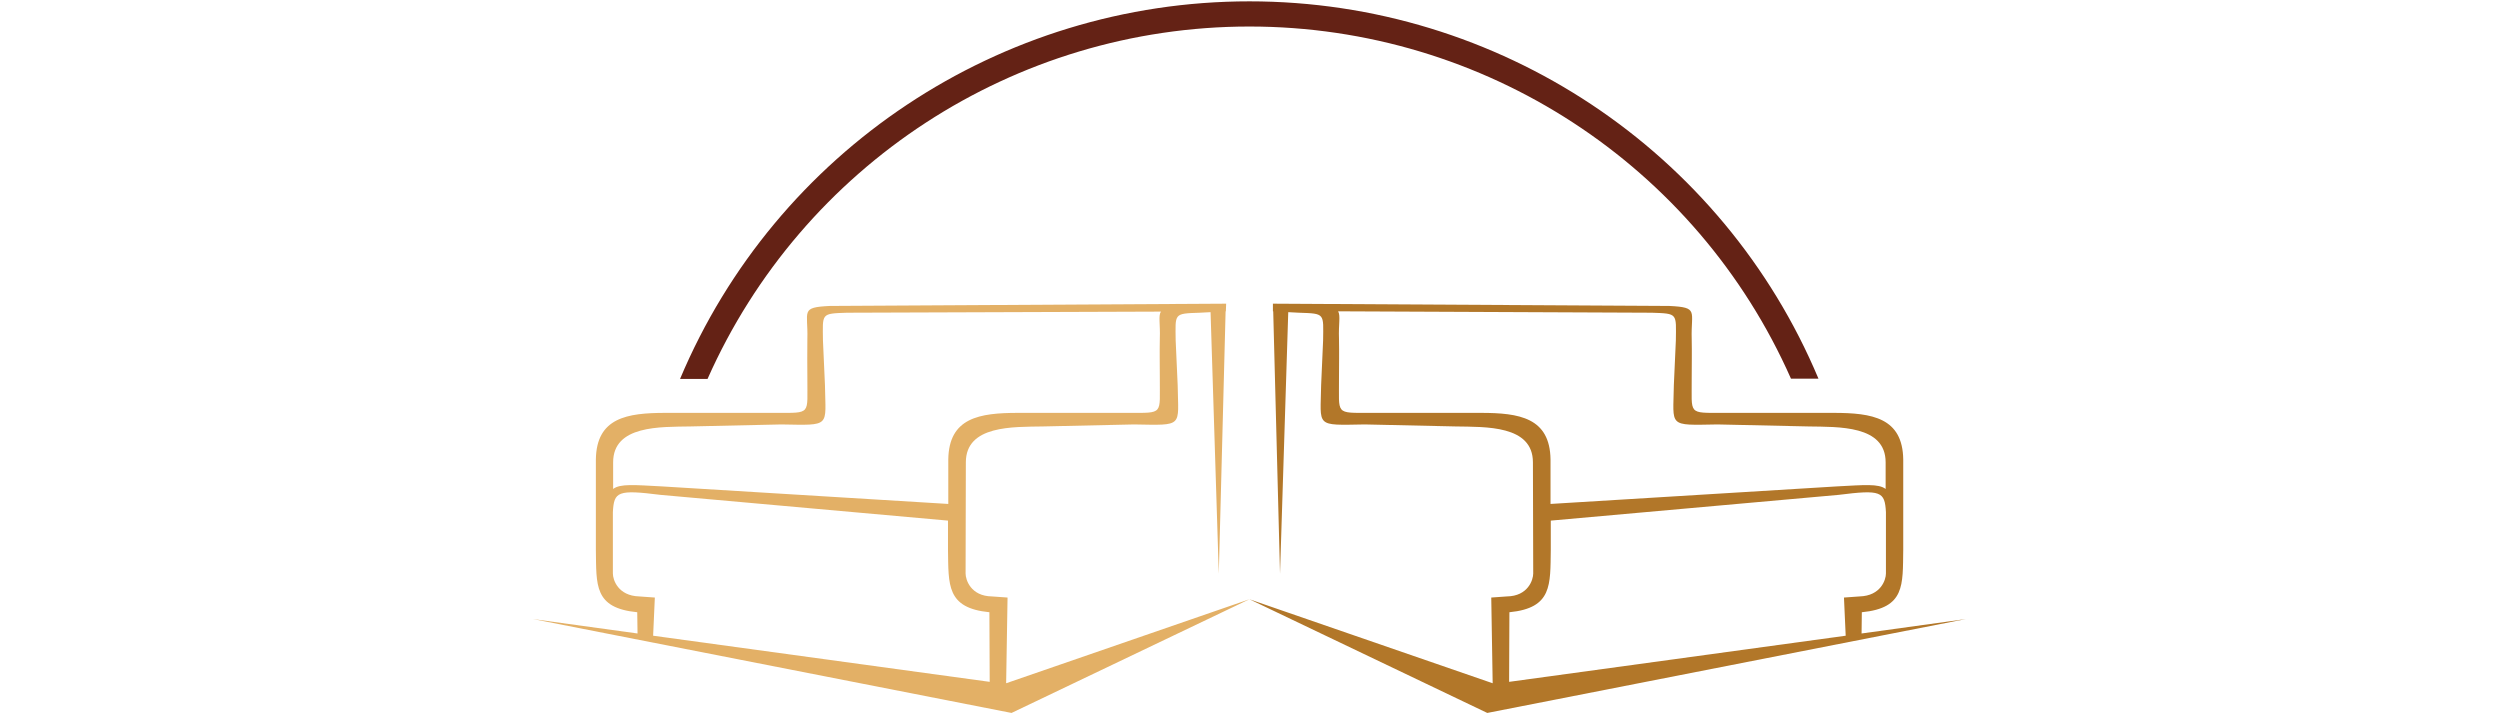 <svg xmlns="http://www.w3.org/2000/svg" xmlns:xlink="http://www.w3.org/1999/xlink" width="350" zoomAndPan="magnify" viewBox="0 0 262.5 75" height="100" preserveAspectRatio="xMidYMid meet" version="1.0"><defs><clipPath id="5b1002e78e"><path d="M 55.957 31 L 132 31 L 132 74.926 L 55.957 74.926 Z M 55.957 31 " clip-rule="nonzero"/></clipPath><clipPath id="34c93c9e93"><path d="M 131 31 L 206.418 31 L 206.418 74.926 L 131 74.926 Z M 131 31 " clip-rule="nonzero"/></clipPath><clipPath id="85b679f653"><path d="M 71 0.07 L 191 0.07 L 191 40 L 71 40 Z M 71 0.07 " clip-rule="nonzero"/></clipPath></defs><g clip-path="url(#5b1002e78e)"><path fill="#e3b066" d="M 64.352 53.773 L 64.352 60.219 C 64.352 60.871 64.887 62.562 67.121 62.625 L 68.758 62.742 L 68.578 66.75 L 103.918 71.594 L 103.887 64.285 C 99.363 63.84 99.602 61.406 99.539 57.723 L 99.539 54.664 L 69.352 51.961 C 64.855 51.398 64.469 51.605 64.352 53.773 Z M 128.688 32.688 L 128.715 32.688 L 128.746 31.887 L 128.539 31.887 L 87.125 32.125 C 84 32.273 84.863 32.66 84.773 35.57 C 84.746 37.113 84.773 38.184 84.773 39.727 C 84.746 43.559 85.25 43.352 81.441 43.352 C 77.598 43.352 73.73 43.352 69.887 43.352 C 65.84 43.352 62.625 43.855 62.566 48.25 C 62.566 51.398 62.566 54.574 62.566 57.723 C 62.625 61.438 62.355 63.84 66.91 64.285 L 66.941 66.516 L 55.957 65 L 106.211 74.859 L 131.188 62.922 L 105.645 71.742 L 105.793 62.742 L 104.156 62.625 C 101.922 62.594 101.387 60.871 101.387 60.219 L 101.414 48.547 C 101.414 44.629 106.387 44.836 109.516 44.777 L 119.07 44.566 C 124.34 44.656 123.715 44.863 123.656 40.441 L 123.445 35.746 C 123.418 32.898 123.207 32.926 125.977 32.836 L 127.109 32.777 L 127.973 60.246 Z M 121.781 35.57 C 121.75 37.113 121.781 38.184 121.781 39.727 C 121.75 43.559 122.254 43.352 118.445 43.352 C 114.605 43.352 110.734 43.352 106.895 43.352 C 102.844 43.352 99.629 43.855 99.57 48.25 L 99.57 52.914 L 69.473 51.07 C 66.613 50.922 65.125 50.773 64.379 51.34 L 64.379 48.547 C 64.379 44.629 69.352 44.836 72.477 44.777 L 82.035 44.566 C 87.305 44.656 86.68 44.863 86.621 40.441 L 86.41 35.746 C 86.383 32.898 86.172 32.926 88.941 32.836 L 121.898 32.719 C 121.602 33.164 121.84 33.996 121.781 35.57 Z M 121.781 35.57 " fill-opacity="1" fill-rule="evenodd"/></g><g clip-path="url(#34c93c9e93)"><path fill="#b27729" d="M 198.023 53.773 L 198.023 60.219 C 198.023 60.871 197.488 62.562 195.254 62.625 L 193.617 62.742 L 193.797 66.75 L 158.457 71.594 L 158.488 64.285 C 163.012 63.84 162.773 61.406 162.832 57.723 L 162.832 54.664 L 193.051 51.961 C 197.516 51.398 197.902 51.605 198.023 53.773 Z M 133.688 32.688 L 133.656 32.688 L 133.656 31.887 L 133.867 31.887 L 175.277 32.125 C 178.402 32.273 177.539 32.66 177.629 35.57 C 177.66 37.113 177.629 38.184 177.629 39.727 C 177.66 43.559 177.152 43.352 180.965 43.352 C 184.805 43.352 188.676 43.352 192.516 43.352 C 196.566 43.352 199.781 43.855 199.84 48.25 C 199.84 51.398 199.84 54.574 199.84 57.723 C 199.781 61.438 200.047 63.84 195.492 64.285 L 195.465 66.516 L 206.418 65 L 156.164 74.859 L 131.188 62.922 L 156.73 71.742 L 156.582 62.742 L 158.219 62.625 C 160.453 62.594 160.988 60.871 160.988 60.219 L 160.957 48.547 C 160.957 44.629 155.988 44.836 152.859 44.777 L 143.305 44.566 C 138.035 44.656 138.66 44.863 138.719 40.441 L 138.926 35.746 C 138.957 32.898 139.164 32.926 136.398 32.836 L 135.266 32.777 L 134.402 60.246 Z M 140.594 35.57 C 140.625 37.113 140.594 38.184 140.594 39.727 C 140.625 43.559 140.117 43.352 143.93 43.352 C 147.77 43.352 151.641 43.352 155.48 43.352 C 159.527 43.352 162.746 43.855 162.805 48.25 L 162.805 52.914 L 192.902 51.07 C 195.762 50.922 197.25 50.773 197.992 51.34 L 197.992 48.547 C 197.992 44.629 193.023 44.836 189.895 44.777 L 180.34 44.566 C 175.07 44.656 175.695 44.863 175.754 40.441 L 175.965 35.746 C 175.992 32.898 176.199 32.926 173.434 32.836 L 140.504 32.688 C 140.773 33.164 140.535 33.996 140.594 35.57 Z M 140.594 35.57 " fill-opacity="1" fill-rule="evenodd"/></g><g clip-path="url(#85b679f653)"><path fill="#642215" d="M 71.406 39.785 L 74.293 39.785 C 84.238 17.367 106.508 2.785 131.188 2.785 C 155.867 2.785 178.137 17.336 188.051 39.758 L 190.938 39.758 C 180.906 15.852 157.387 0.141 131.188 0.141 C 104.988 0.141 81.469 15.852 71.406 39.785 Z M 71.406 39.785 " fill-opacity="1" fill-rule="evenodd"/></g></svg>